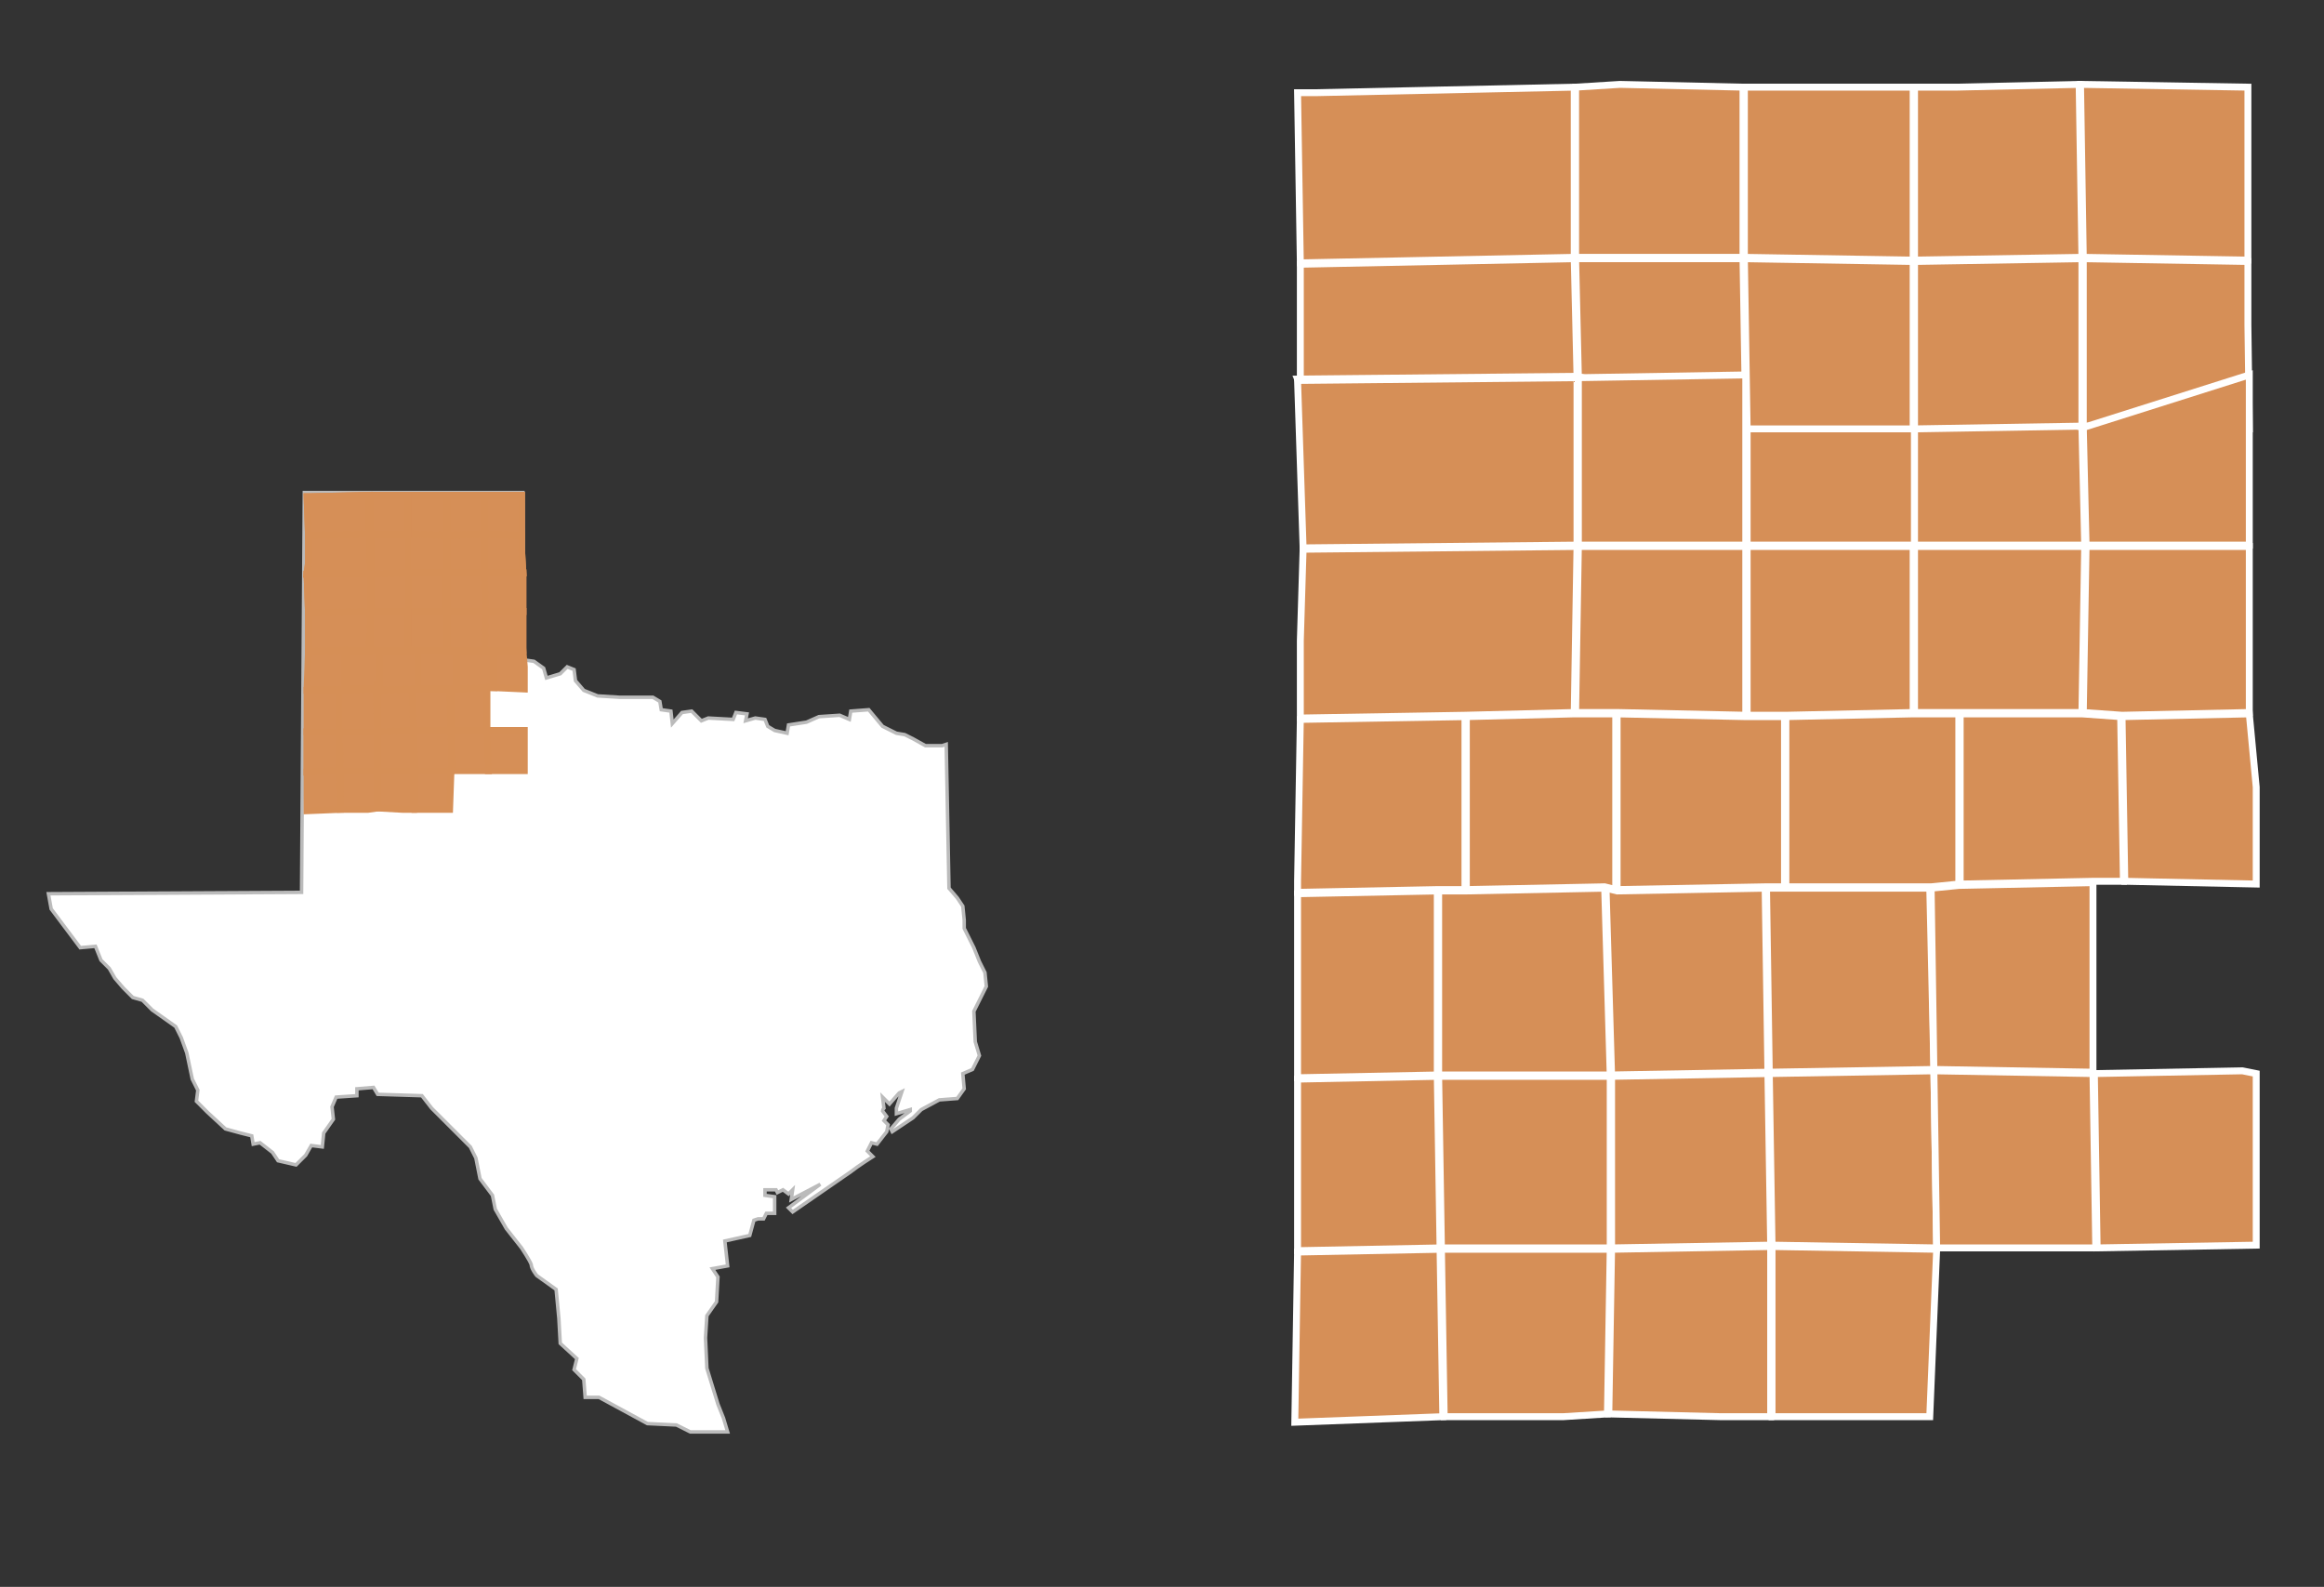 <?xml version="1.0" encoding="utf-8"?>
<!-- Generator: Adobe Illustrator 26.3.1, SVG Export Plug-In . SVG Version: 6.00 Build 0)  -->
<svg version="1.1" id="Layer_1" xmlns="http://www.w3.org/2000/svg" xmlns:xlink="http://www.w3.org/1999/xlink" x="0px" y="0px"
	 viewBox="0 0 168 114.7" style="enable-background:new 0 0 168 114.7;" xml:space="preserve">
<rect x="0" y="0" width="168" height="114.7" fill="#333333" stroke="none"/>
<style type="text/css">
	.st0{fill:#D68F57;}
	.st1{clip-path:url(#SVGID_00000071546616498447643320000008799930040624597653_);}
	.st2{fill:none;stroke:#FFFFFF;stroke-width:0.5;}
	.st3{clip-path:url(#SVGID_00000149348573745579240110000017213244385564010386_);}
	.st4{clip-path:url(#SVGID_00000114788351363623060350000014427237627186111420_);}
	.st5{clip-path:url(#SVGID_00000099647525135377644220000006099332906224212894_);}
	.st6{clip-path:url(#SVGID_00000139292639794434481630000010379828472415016125_);}
	.st7{clip-path:url(#SVGID_00000152260716656043131360000017243369724759002269_);}
	.st8{clip-path:url(#SVGID_00000017480166470795964990000001082815431961759658_);}
	.st9{clip-path:url(#SVGID_00000148644095096996149020000005972693357480454057_);}
	.st10{clip-path:url(#SVGID_00000119110407597312266670000007640729090847657602_);}
	.st11{clip-path:url(#SVGID_00000051348230731286503150000011921097684762104238_);}
	.st12{clip-path:url(#SVGID_00000149358015620368701670000012295662437070804895_);}
	.st13{clip-path:url(#SVGID_00000129167497680620441660000016604236094262064806_);}
	.st14{clip-path:url(#SVGID_00000151529882125520780430000012991888180740374202_);}
	.st15{clip-path:url(#SVGID_00000155107838978279377010000006100076979817844662_);}
	.st16{clip-path:url(#SVGID_00000067947448474842351100000002734716526532042388_);}
	.st17{fill:#FFFFFF;stroke:#BBBBBB;stroke-width:0.25;stroke-miterlimit:10;}
	.st18{fill:#D68F57;stroke:#D68F56;stroke-width:0.5;stroke-miterlimit:10;}
</style>
<g>
	<polygon class="st0" points="126.1,6.3 126.1,18.6 138.3,18.8 138.3,6.3 	"/>
	<g>
		<g>
			<g>
				<defs>
					<rect id="SVGID_1_" x="93.3" y="5.8" width="70.1" height="97.3"/>
				</defs>
				<clipPath id="SVGID_00000083778231449457866840000008017474851830288826_">
					<use xlink:href="#SVGID_1_"  style="overflow:visible;"/>
				</clipPath>
				<g style="clip-path:url(#SVGID_00000083778231449457866840000008017474851830288826_);">
					<polygon class="st2" points="138.3,6.3 126.1,6.3 126.1,18.6 138.3,18.8 					"/>
				</g>
			</g>
		</g>
	</g>
	<polygon class="st0" points="126.3,39.5 126.3,51.7 129.1,51.7 138.3,51.5 138.3,39.5 	"/>
	<polygon class="st2" points="126.3,39.5 126.3,51.7 129.1,51.7 138.3,51.5 138.3,39.5 	"/>
	<polygon class="st0" points="93.8,64.6 93.8,77.9 103.9,77.7 103.9,64.4 	"/>
	<g>
		<g>
			<g>
				<defs>
					<rect id="SVGID_00000159432413089767354060000000131024412842339241_" x="93.3" y="5.8" width="70.1" height="97.3"/>
				</defs>
				<clipPath id="SVGID_00000090282545253180102170000005034721004866781091_">
					<use xlink:href="#SVGID_00000159432413089767354060000000131024412842339241_"  style="overflow:visible;"/>
				</clipPath>
				<g style="clip-path:url(#SVGID_00000090282545253180102170000005034721004866781091_);">
					<polygon class="st2" points="103.9,64.4 103.9,77.7 93.8,77.9 93.8,64.6 					"/>
				</g>
			</g>
		</g>
	</g>
	<polygon class="st0" points="141.6,51.6 138.3,51.6 129.1,51.8 129.1,64.1 139.6,64.1 141.6,63.9 	"/>
	<polygon class="st2" points="141.6,51.6 138.3,51.6 129.1,51.8 129.1,64.1 139.6,64.1 141.6,63.9 	"/>
	<rect x="126.3" y="27.1" class="st0" width="12.1" height="12.3"/>
	<rect x="126.3" y="27.1" class="st2" width="12.1" height="12.3"/>
	<polygon class="st0" points="116.8,51.6 113.8,51.6 106,51.8 106,64.3 116,64.1 116.8,64.3 	"/>
	<polygon class="st2" points="116.8,51.6 113.8,51.6 106,51.8 106,64.3 116,64.1 116.8,64.3 	"/>
	<polygon class="st0" points="163.1,56.9 162.6,51.6 153.4,51.8 153.6,63.7 163.1,63.9 	"/>
	<polygon class="st2" points="163.1,56.9 162.6,51.6 153.4,51.8 153.6,63.7 163.1,63.9 	"/>
	<polygon class="st0" points="93.8,78 93.8,85.6 93.8,90.4 104.1,90.2 103.9,77.8 	"/>
	<g>
		<g>
			<g>
				<defs>
					<rect id="SVGID_00000183249285607313299870000003020065577006793376_" x="93.3" y="5.8" width="70.1" height="97.3"/>
				</defs>
				<clipPath id="SVGID_00000046320759259022106330000010648730075060117906_">
					<use xlink:href="#SVGID_00000183249285607313299870000003020065577006793376_"  style="overflow:visible;"/>
				</clipPath>
				<g style="clip-path:url(#SVGID_00000046320759259022106330000010648730075060117906_);">
					<polygon class="st2" points="103.9,77.8 93.8,78 93.8,85.6 93.8,90.4 104.1,90.2 					"/>
				</g>
			</g>
		</g>
	</g>
	<polygon class="st0" points="139.8,77.4 127.9,77.6 128.1,90 140,90.2 	"/>
	<polygon class="st2" points="139.8,77.4 127.9,77.6 128.1,90 140,90.2 	"/>
	<polygon class="st0" points="95.1,6.7 93.8,6.7 94,19 113.8,18.6 113.8,6.3 	"/>
	<g>
		<g>
			<g>
				<defs>
					<rect id="SVGID_00000072973164075398264060000002148476735034530199_" x="93.3" y="5.8" width="70.1" height="97.3"/>
				</defs>
				<clipPath id="SVGID_00000084487589245305474840000004026512960186601625_">
					<use xlink:href="#SVGID_00000072973164075398264060000002148476735034530199_"  style="overflow:visible;"/>
				</clipPath>
				<g style="clip-path:url(#SVGID_00000084487589245305474840000004026512960186601625_);">
					<polygon class="st2" points="113.8,6.3 95.1,6.7 93.8,6.7 94,19 113.8,18.6 					"/>
				</g>
			</g>
		</g>
	</g>
	<polygon class="st0" points="94.2,39.7 94,46.3 94,51.9 105.9,51.7 113.8,51.5 114,39.5 	"/>
	<g>
		<g>
			<g>
				<defs>
					<rect id="SVGID_00000057137245611683549890000011168409881562387845_" x="93.3" y="5.8" width="70.1" height="97.3"/>
				</defs>
				<clipPath id="SVGID_00000178171347703668491550000015755452947420299930_">
					<use xlink:href="#SVGID_00000057137245611683549890000011168409881562387845_"  style="overflow:visible;"/>
				</clipPath>
				<g style="clip-path:url(#SVGID_00000178171347703668491550000015755452947420299930_);">
					<polygon class="st2" points="114,39.5 94.2,39.7 94,46.3 94,51.9 105.9,51.7 113.8,51.5 					"/>
				</g>
			</g>
		</g>
	</g>
	<polygon class="st0" points="151.3,77.6 139.8,77.4 140,90.2 151.5,90.2 	"/>
	<polygon class="st2" points="151.3,77.6 139.8,77.4 140,90.2 151.5,90.2 	"/>
	<polygon class="st0" points="138.4,39.5 138.4,51.5 141.6,51.5 150.5,51.5 150.7,39.5 	"/>
	<polygon class="st2" points="138.4,39.5 138.4,51.5 141.6,51.5 150.5,51.5 150.7,39.5 	"/>
	<polygon class="st0" points="127.7,64.2 129.1,64.2 139.5,64.2 139.8,77.3 127.9,77.5 	"/>
	<polygon class="st2" points="127.7,64.2 129.1,64.2 139.5,64.2 139.8,77.3 127.9,77.5 	"/>
	<polygon class="st0" points="128.1,102.4 136.3,102.4 139.5,102.4 140,90.3 128.1,90.1 	"/>
	<g>
		<g>
			<g>
				<defs>
					<rect id="SVGID_00000127744564570077952580000003436351400891152534_" x="93.3" y="5.8" width="70.1" height="97.3"/>
				</defs>
				<clipPath id="SVGID_00000154391248889839343660000003519344996694420125_">
					<use xlink:href="#SVGID_00000127744564570077952580000003436351400891152534_"  style="overflow:visible;"/>
				</clipPath>
				<g style="clip-path:url(#SVGID_00000154391248889839343660000003519344996694420125_);">
					<polygon class="st2" points="140,90.3 128.1,90.1 128.1,102.4 136.3,102.4 139.5,102.4 					"/>
				</g>
			</g>
		</g>
	</g>
	<polygon class="st0" points="150.5,30.9 138.4,27.1 138.4,39.4 150.7,39.4 	"/>
	<polygon class="st2" points="150.5,30.9 138.4,27.1 138.4,39.4 150.7,39.4 	"/>
	<polygon class="st0" points="116.1,64.2 116.5,77.7 127.8,77.5 127.6,64.2 116.9,64.4 	"/>
	<polygon class="st2" points="116.1,64.2 116.5,77.7 127.8,77.5 127.6,64.2 116.9,64.4 	"/>
	<polygon class="st0" points="153.3,51.8 150.5,51.6 141.7,51.6 141.7,63.9 151.3,63.7 153.5,63.7 	"/>
	<polygon class="st2" points="153.3,51.8 150.5,51.6 141.7,51.6 141.7,63.9 151.3,63.7 153.5,63.7 	"/>
	<polygon class="st0" points="94,19.1 94,27.9 93.8,27.4 114,27.2 113.8,18.7 	"/>
	<g>
		<g>
			<g>
				<defs>
					<rect id="SVGID_00000071533894501193093770000009757826738533739662_" x="93.3" y="5.8" width="70.1" height="97.3"/>
				</defs>
				<clipPath id="SVGID_00000169519897873423993090000015512112140177418633_">
					<use xlink:href="#SVGID_00000071533894501193093770000009757826738533739662_"  style="overflow:visible;"/>
				</clipPath>
				<g style="clip-path:url(#SVGID_00000169519897873423993090000015512112140177418633_);">
					<polygon class="st2" points="113.8,18.7 94,19.1 94,27.9 93.8,27.4 114,27.2 					"/>
				</g>
			</g>
		</g>
	</g>
	<polygon class="st0" points="162.6,31 162.5,23.5 162.5,18.9 150.6,18.7 150.6,30.8 	"/>
	<polygon class="st2" points="162.6,31 162.5,23.5 162.5,18.9 150.6,18.7 150.6,30.8 	"/>
	<polygon class="st0" points="116.4,77.8 104,77.8 104.2,90.2 116.4,90.2 	"/>
	<polygon class="st2" points="116.4,77.8 104,77.8 104.2,90.2 116.4,90.2 	"/>
	<polygon class="st0" points="126.1,18.7 138.3,18.9 138.3,31 126.3,31 	"/>
	<polygon class="st2" points="126.1,18.7 138.3,18.9 138.3,31 126.3,31 	"/>
	<polygon class="st0" points="163.1,77.6 162.1,77.4 151.4,77.6 151.6,90.2 163.1,90 	"/>
	<polygon class="st2" points="163.1,77.6 162.1,77.4 151.4,77.6 151.6,90.2 163.1,90 	"/>
	<polygon class="st0" points="104,64.4 104,77.7 116.4,77.7 116,64.2 106,64.4 	"/>
	<polygon class="st2" points="104,64.4 104,77.7 116.4,77.7 116,64.2 106,64.4 	"/>
	<polygon class="st0" points="150.6,18.6 162.5,18.8 162.5,6.3 150.4,6.1 	"/>
	<g>
		<g>
			<g>
				<defs>
					<rect id="SVGID_00000092419813010246565990000008656281931055374514_" x="93.3" y="5.8" width="70.1" height="97.3"/>
				</defs>
				<clipPath id="SVGID_00000125591411174028006870000014685145004147867553_">
					<use xlink:href="#SVGID_00000092419813010246565990000008656281931055374514_"  style="overflow:visible;"/>
				</clipPath>
				<g style="clip-path:url(#SVGID_00000125591411174028006870000014685145004147867553_);">
					<polygon class="st2" points="162.5,18.8 162.5,6.3 150.4,6.1 150.6,18.6 					"/>
				</g>
			</g>
		</g>
	</g>
	<polygon class="st0" points="127.8,77.6 116.5,77.8 116.5,90.2 128,90 	"/>
	<polygon class="st2" points="127.8,77.6 116.5,77.8 116.5,90.2 128,90 	"/>
	<polygon class="st0" points="116.5,90.3 116.3,102.2 124.4,102.4 128,102.4 128,90.1 	"/>
	<g>
		<g>
			<g>
				<defs>
					<rect id="SVGID_00000164508462731671825340000005715902833132506547_" x="93.3" y="5.8" width="70.1" height="97.3"/>
				</defs>
				<clipPath id="SVGID_00000049189231896594095480000015087879093584770963_">
					<use xlink:href="#SVGID_00000164508462731671825340000005715902833132506547_"  style="overflow:visible;"/>
				</clipPath>
				<g style="clip-path:url(#SVGID_00000049189231896594095480000015087879093584770963_);">
					<polygon class="st2" points="128,90.1 116.5,90.3 116.3,102.2 124.4,102.4 128,102.4 					"/>
				</g>
			</g>
		</g>
	</g>
	<polygon class="st0" points="113.9,18.7 114.1,27.2 126.2,31 126,18.7 	"/>
	<polygon class="st2" points="113.9,18.7 114.1,27.2 126.2,31 126,18.7 	"/>
	<polygon class="st0" points="139.6,64.2 141.6,64 151.3,63.8 151.3,77.5 139.8,77.3 	"/>
	<polygon class="st2" points="139.6,64.2 141.6,64 151.3,63.8 151.3,77.5 139.8,77.3 	"/>
	<polygon class="st0" points="141.4,6.3 138.4,6.3 138.4,18.8 150.5,18.6 150.3,6.1 	"/>
	<g>
		<g>
			<g>
				<defs>
					<rect id="SVGID_00000052089874311148497460000011619050957033944490_" x="93.3" y="5.8" width="70.1" height="97.3"/>
				</defs>
				<clipPath id="SVGID_00000033342642123202599510000000161180181788263327_">
					<use xlink:href="#SVGID_00000052089874311148497460000011619050957033944490_"  style="overflow:visible;"/>
				</clipPath>
				<g style="clip-path:url(#SVGID_00000033342642123202599510000000161180181788263327_);">
					<polygon class="st2" points="150.3,6.1 141.4,6.3 138.4,6.3 138.4,18.8 150.5,18.6 					"/>
				</g>
			</g>
		</g>
	</g>
	<polygon class="st0" points="93.8,27.5 94.2,39.6 114,39.4 114,27.3 	"/>
	<g>
		<g>
			<g>
				<defs>
					<rect id="SVGID_00000168116394917462550160000013280591617720483491_" x="93.3" y="5.8" width="70.1" height="97.3"/>
				</defs>
				<clipPath id="SVGID_00000029754297017938894990000005347823196319442595_">
					<use xlink:href="#SVGID_00000168116394917462550160000013280591617720483491_"  style="overflow:visible;"/>
				</clipPath>
				<g style="clip-path:url(#SVGID_00000029754297017938894990000005347823196319442595_);">
					<polygon class="st2" points="114,27.3 93.8,27.5 94.2,39.6 114,39.4 					"/>
				</g>
			</g>
		</g>
	</g>
	<polygon class="st0" points="94,52 93.8,63.7 93.8,64.5 103.9,64.3 105.9,64.3 105.9,51.8 	"/>
	<g>
		<g>
			<g>
				<defs>
					<rect id="SVGID_00000174593352435703659560000006490534328444371340_" x="93.3" y="5.8" width="70.1" height="97.3"/>
				</defs>
				<clipPath id="SVGID_00000026144868037046899910000015137047719726250416_">
					<use xlink:href="#SVGID_00000174593352435703659560000006490534328444371340_"  style="overflow:visible;"/>
				</clipPath>
				<g style="clip-path:url(#SVGID_00000026144868037046899910000015137047719726250416_);">
					<polygon class="st2" points="105.9,51.8 94,52 93.8,63.7 93.8,64.5 103.9,64.3 105.9,64.3 					"/>
				</g>
			</g>
		</g>
	</g>
	<polygon class="st0" points="126.2,27.1 114.1,27.3 114.1,39.4 126.2,39.4 	"/>
	<polygon class="st2" points="126.2,27.1 114.1,27.3 114.1,39.4 126.2,39.4 	"/>
	<polygon class="st0" points="114.1,39.5 113.9,51.5 116.9,51.5 126.2,51.7 126.2,39.5 	"/>
	<polygon class="st2" points="114.1,39.5 113.9,51.5 116.9,51.5 126.2,51.7 126.2,39.5 	"/>
	<polygon class="st0" points="150.5,18.7 138.4,18.9 138.4,31 150.5,30.8 	"/>
	<polygon class="st2" points="150.5,18.7 138.4,18.9 138.4,31 150.5,30.8 	"/>
	<polygon class="st0" points="113.9,6.3 113.9,18.6 126,18.6 126,6.3 117.1,6.1 	"/>
	<g>
		<g>
			<g>
				<defs>
					<rect id="SVGID_00000087396792133417759500000017466424781028929416_" x="93.3" y="5.8" width="70.1" height="97.3"/>
				</defs>
				<clipPath id="SVGID_00000033362607225835360860000016064344023564790673_">
					<use xlink:href="#SVGID_00000087396792133417759500000017466424781028929416_"  style="overflow:visible;"/>
				</clipPath>
				<g style="clip-path:url(#SVGID_00000033362607225835360860000016064344023564790673_);">
					<polygon class="st2" points="126,6.3 117.1,6.1 113.9,6.3 113.9,18.6 126,18.6 					"/>
				</g>
			</g>
		</g>
	</g>
	<polygon class="st0" points="129,51.8 126.2,51.8 116.9,51.6 116.9,64.3 127.6,64.1 129,64.1 	"/>
	<polygon class="st2" points="129,51.8 126.2,51.8 116.9,51.6 116.9,64.3 127.6,64.1 129,64.1 	"/>
	<polygon class="st0" points="104.2,90.3 104.4,102.4 113,102.4 116.2,102.2 116.4,90.3 	"/>
	<g>
		<g>
			<g>
				<defs>
					<rect id="SVGID_00000169549623957700003440000000559991238554008735_" x="93.3" y="5.8" width="70.1" height="97.3"/>
				</defs>
				<clipPath id="SVGID_00000097485973794960983680000000243100762671487642_">
					<use xlink:href="#SVGID_00000169549623957700003440000000559991238554008735_"  style="overflow:visible;"/>
				</clipPath>
				<g style="clip-path:url(#SVGID_00000097485973794960983680000000243100762671487642_);">
					<polygon class="st2" points="116.4,90.3 104.2,90.3 104.4,102.4 113,102.4 116.2,102.2 					"/>
				</g>
			</g>
		</g>
	</g>
	<polygon class="st0" points="162.6,39.4 162.6,32.9 162.6,27.1 150.6,30.9 150.8,39.4 	"/>
	<polygon class="st2" points="162.6,39.4 162.6,32.9 162.6,27.1 150.6,30.9 150.8,39.4 	"/>
	<polygon class="st0" points="93.8,90.5 93.6,102.8 104.3,102.4 104.1,90.3 	"/>
	<g>
		<g>
			<g>
				<defs>
					<rect id="SVGID_00000164512477515136735960000004327741147654075809_" x="93.3" y="5.8" width="70.1" height="97.3"/>
				</defs>
				<clipPath id="SVGID_00000177455505393599230880000016417094450615889797_">
					<use xlink:href="#SVGID_00000164512477515136735960000004327741147654075809_"  style="overflow:visible;"/>
				</clipPath>
				<g style="clip-path:url(#SVGID_00000177455505393599230880000016417094450615889797_);">
					<polygon class="st2" points="104.1,90.3 93.8,90.5 93.6,102.8 104.3,102.4 					"/>
				</g>
			</g>
		</g>
	</g>
	<polygon class="st0" points="162.6,51.5 153.4,51.7 150.6,51.5 150.8,39.5 162.6,39.5 162.6,43.7 	"/>
	<polygon class="st2" points="162.6,51.5 153.4,51.7 150.6,51.5 150.8,39.5 162.6,39.5 162.6,43.7 	"/>
</g>
<g id="yazlzE.tif_00000021116917767298701390000003472471810907874444_">
	<path class="st17" d="M3.5,64.6l18.3-0.1L22,35.6h15.8l0.1,12.1l0.7,0.1l0.7,0.5l0.2,0.7l1-0.3l0.5-0.5l0.5,0.2l0.1,0.8l0.6,0.7
		l1,0.4l1.6,0.1h2.4l0.5,0.3l0.1,0.6l0.7,0.1l0.1,0.9l0.7-0.8l0.7-0.1l0.7,0.7l0.5-0.2L53,52l0.2-0.5l0.8,0.1l-0.1,0.5l0.7-0.2
		l0.7,0.1l0.2,0.5l0.5,0.3l0.9,0.2l0.1-0.6l1.3-0.2l0.9-0.4l1.5-0.1l0.7,0.3l0.1-0.6l1.3-0.1l1,1.2l1,0.5l0.6,0.1l0.6,0.3l0.9,0.5
		h1.2l0.3-0.1l0.2,10.4l0.6,0.7l0.4,0.6l0.1,1v0.6l0.7,1.4l0.4,1l0.4,0.8l0.1,1l-0.5,1l-0.4,0.8l0.1,2.2l0.3,1l-0.5,1l-0.7,0.3
		l0.1,1.1l-0.5,0.7l-1.3,0.1l-1.3,0.7L66,80.8l-1.5,1l-0.1-0.2l0.6-0.7l0.8-0.6v-0.1l-1,0.3v-0.4l0.4-1.2L65,79l-0.7,0.8l-0.5-0.5
		l0.1,0.8c0,0-0.1,0.1-0.1,0.2l0.3,0.4L63.9,81l0.3,0.3l-0.1,0.5l-0.7,0.9L63,82.6l-0.3,0.6l0.4,0.4c0,0-1.1,0.7-1.6,1.1
		c-0.3,0.2-4.2,2.9-4.2,2.9L57,87.3l2.3-1.7l-2.1,1.1l0.1-0.7L57,86.3L56.6,86l-0.4,0.2L56.1,86h-0.8v0.4l0.7,0.1v1.2h-0.6l-0.2,0.4
		h-0.4l-0.3,0.1l-0.3,1.1l-1.8,0.4l0.2,1.8l-1.1,0.2l0.4,0.6l-0.1,1.8l-0.7,1L51,96.7l0.1,2.2l0.8,2.6l0.4,1l0.3,1h-2.7l-1-0.5
		l-2.1-0.1l-3.5-1.9h-1l-0.1-1.3L41.5,99l0.2-0.8l-1.2-1.1l-0.1-1.8l-0.2-2.1l-1.4-1c0,0-0.4-0.5-0.4-0.8c-0.1-0.3-0.7-1.2-0.7-1.2
		l-1.1-1.4l-0.8-1.4l-0.2-1l-0.9-1.2l-0.3-1.5L34,82.9l-1.7-1.7l-1.1-1.1l-0.7-0.9l-3.2-0.1L27,78.6l-1.2,0.1v0.5l-1.5,0.1L24,80
		l0.1,0.9l-0.7,1l-0.1,1l-0.8-0.1l-0.4,0.7l-0.7,0.7l-1.3-0.3l-0.4-0.6l-0.9-0.7l-0.5,0.1l-0.1-0.6l-0.8-0.2l-1.1-0.3L15,80.4
		l-0.8-0.8l0.1-0.8L13.9,78l-0.4-1.9L13.1,75l-0.4-0.8L11,73l-0.7-0.7l-0.7-0.2l-0.7-0.7l-0.6-0.7L7.9,70l-0.6-0.6l-0.4-1l-1.1,0.1
		l-2.1-2.8L3.5,64.6z"/>
</g>
<g>
	<polygon class="st18" points="29.5,35.8 29.5,38.6 32.3,38.7 32.3,35.8 	"/>
	<polygon class="st18" points="32.3,35.8 29.5,35.8 29.5,38.6 32.3,38.7 	"/>
	<polygon class="st18" points="29.5,44.2 29.5,47 30.2,47 32.3,47 32.3,44.2 	"/>
	<polygon class="st18" points="29.5,44.2 29.5,47 30.2,47 32.3,47 32.3,44.2 	"/>
	<polygon class="st18" points="24.5,49.9 24.5,52.9 22.2,52.9 22.2,49.9 	"/>
	<polygon class="st18" points="33,47 32.3,47 30.2,47 30.2,49.8 32.6,49.8 33,49.8 	"/>
	<rect x="29.5" y="41.4" class="st18" width="2.7" height="2.8"/>
	<rect x="29.5" y="41.4" class="st18" width="2.7" height="2.8"/>
	<polygon class="st18" points="27.4,47 26.7,47 25,47 25,49.8 27.2,49.8 27.4,49.8 	"/>
	<polygon class="st18" points="37.9,48.2 37.8,47 35.7,47 35.7,49.7 37.9,49.8 	"/>
	<polygon class="st18" points="24.5,52.9 22.2,52.9 22.2,54.7 22.2,55.8 24.5,55.7 	"/>
	<polygon class="st18" points="24.5,52.9 22.2,52.9 22.2,54.7 22.2,55.8 24.5,55.7 	"/>
	<polygon class="st18" points="32.6,52.8 29.9,52.8 30,55.7 32.6,55.7 	"/>
	<polygon class="st18" points="22.5,35.9 22.2,35.9 22.3,38.7 26.7,38.6 26.7,35.8 	"/>
	<polygon class="st18" points="26.7,35.8 22.5,35.9 22.2,35.9 22.3,38.7 26.7,38.6 	"/>
	<polygon class="st18" points="26.8,44.2 22.3,44.3 22.3,45.8 22.3,47.1 24.9,47 26.7,47 	"/>
	<polygon class="st18" points="26.8,44.2 22.3,44.3 22.3,45.8 22.3,47.1 24.9,47 26.7,47 	"/>
	<polygon class="st18" points="35.2,52.8 32.6,52.8 32.7,55.7 35.3,55.7 	"/>
	<polygon class="st18" points="32.3,44.2 32.3,47 33,47 35,47 35.1,44.2 	"/>
	<polygon class="st18" points="32.3,44.2 32.3,47 33,47 35,47 35.1,44.2 	"/>
	<polygon class="st18" points="29.9,49.8 30.2,49.8 32.5,49.8 32.6,52.8 29.9,52.8 	"/>
	<polygon class="st18" points="32.6,55.7 30,55.7 30,58.5 31.8,58.5 32.5,58.5 	"/>
	<polygon class="st18" points="35,41.4 32.3,41.4 32.3,44.2 35.1,44.2 	"/>
	<polygon class="st18" points="35,41.4 32.3,41.4 32.3,44.2 35.1,44.2 	"/>
	<polygon class="st18" points="27.3,49.8 27.3,52.9 29.9,52.8 29.8,49.8 27.4,49.9 	"/>
	<polygon class="st18" points="35.7,47 35,47 33,47 33,49.8 35.2,49.7 35.7,49.7 	"/>
	<polygon class="st18" points="26.7,38.6 22.3,38.7 22.3,40.7 22.2,41.5 26.8,41.5 	"/>
	<polygon class="st18" points="26.7,38.6 22.3,38.7 22.3,40.7 22.2,41.5 26.8,41.5 	"/>
	<polygon class="st18" points="37.8,41.4 37.7,39.7 37.7,38.7 35,38.6 35,41.4 	"/>
	<polygon class="st18" points="37.8,41.4 37.7,39.7 37.7,38.7 35,38.6 35,41.4 	"/>
	<polygon class="st18" points="27.3,52.9 24.5,52.9 24.6,55.7 27.3,55.7 	"/>
	<polygon class="st18" points="29.5,38.6 32.3,38.7 32.3,41.4 29.5,41.4 	"/>
	<polygon class="st18" points="29.5,38.6 32.3,38.7 32.3,41.4 29.5,41.4 	"/>
	<polygon class="st18" points="37.9,52.8 37.6,52.8 35.2,52.8 35.3,55.7 37.9,55.7 	"/>
	<polygon class="st18" points="24.5,49.9 24.5,52.9 27.3,52.9 27.2,49.8 25,49.9 	"/>
	<polygon class="st18" points="35,38.6 37.7,38.7 37.7,35.8 35,35.8 	"/>
	<polygon class="st18" points="37.7,38.7 37.7,35.8 35,35.8 35,38.6 	"/>
	<polygon class="st18" points="29.9,52.8 27.3,52.9 27.3,55.7 29.9,55.7 	"/>
	<polygon class="st18" points="29.9,55.7 27.3,55.7 27.3,58.4 29.1,58.5 29.9,58.5 	"/>
	<polygon class="st18" points="26.8,38.6 26.8,41.5 29.5,41.4 29.5,38.6 	"/>
	<polygon class="st18" points="26.8,38.6 26.8,41.5 29.5,41.4 29.5,38.6 	"/>
	<polygon class="st18" points="32.6,49.8 33,49.8 35.2,49.7 35.2,52.8 32.6,52.8 	"/>
	<polygon class="st18" points="33,35.8 32.3,35.8 32.3,38.7 35,38.6 35,35.8 	"/>
	<polygon class="st18" points="35,35.8 33,35.8 32.3,35.8 32.3,38.7 35,38.6 	"/>
	<polygon class="st18" points="26.8,41.5 22.2,41.5 22.3,44.3 26.8,44.2 	"/>
	<polygon class="st18" points="26.8,41.5 22.2,41.5 22.3,44.3 26.8,44.2 	"/>
	<polygon class="st18" points="24.9,47 22.3,47.1 22.2,49.7 22.2,49.9 24.5,49.9 24.9,49.9 	"/>
	<polygon class="st18" points="29.5,41.4 26.8,41.5 26.8,44.2 29.5,44.2 	"/>
	<polygon class="st18" points="29.5,41.4 26.8,41.5 26.8,44.2 29.5,44.2 	"/>
	<polygon class="st18" points="26.8,44.2 26.8,47 27.4,47 29.5,47 29.5,44.2 	"/>
	<polygon class="st18" points="26.8,44.2 26.8,47 27.4,47 29.5,47 29.5,44.2 	"/>
	<polygon class="st18" points="35,38.6 32.3,38.7 32.3,41.4 35,41.4 	"/>
	<polygon class="st18" points="35,38.6 32.3,38.7 32.3,41.4 35,41.4 	"/>
	<polygon class="st18" points="26.8,35.8 26.8,38.6 29.5,38.6 29.5,35.8 27.5,35.8 	"/>
	<polygon class="st18" points="29.5,35.8 27.5,35.8 26.8,35.8 26.8,38.6 29.5,38.6 	"/>
	<polygon class="st18" points="30.2,47 29.5,47 27.4,47 27.4,49.9 29.8,49.8 30.2,49.8 	"/>
	<polygon class="st18" points="27.3,55.7 24.6,55.7 24.6,58.5 26.6,58.5 27.3,58.4 	"/>
	<polygon class="st18" points="37.8,44.2 37.8,42.8 37.8,41.4 35,41.4 35.1,44.2 	"/>
	<polygon class="st18" points="37.8,44.2 37.8,42.8 37.8,41.4 35,41.4 35.1,44.2 	"/>
	<polygon class="st18" points="24.5,55.7 22.2,55.8 22.2,58.6 24.6,58.5 	"/>
	<polygon class="st18" points="37.8,47 35.7,47 35,47 35.1,44.2 37.8,44.2 37.8,45.2 	"/>
	<polygon class="st18" points="37.8,47 35.7,47 35,47 35.1,44.2 37.8,44.2 37.8,45.2 	"/>
</g>
</svg>
